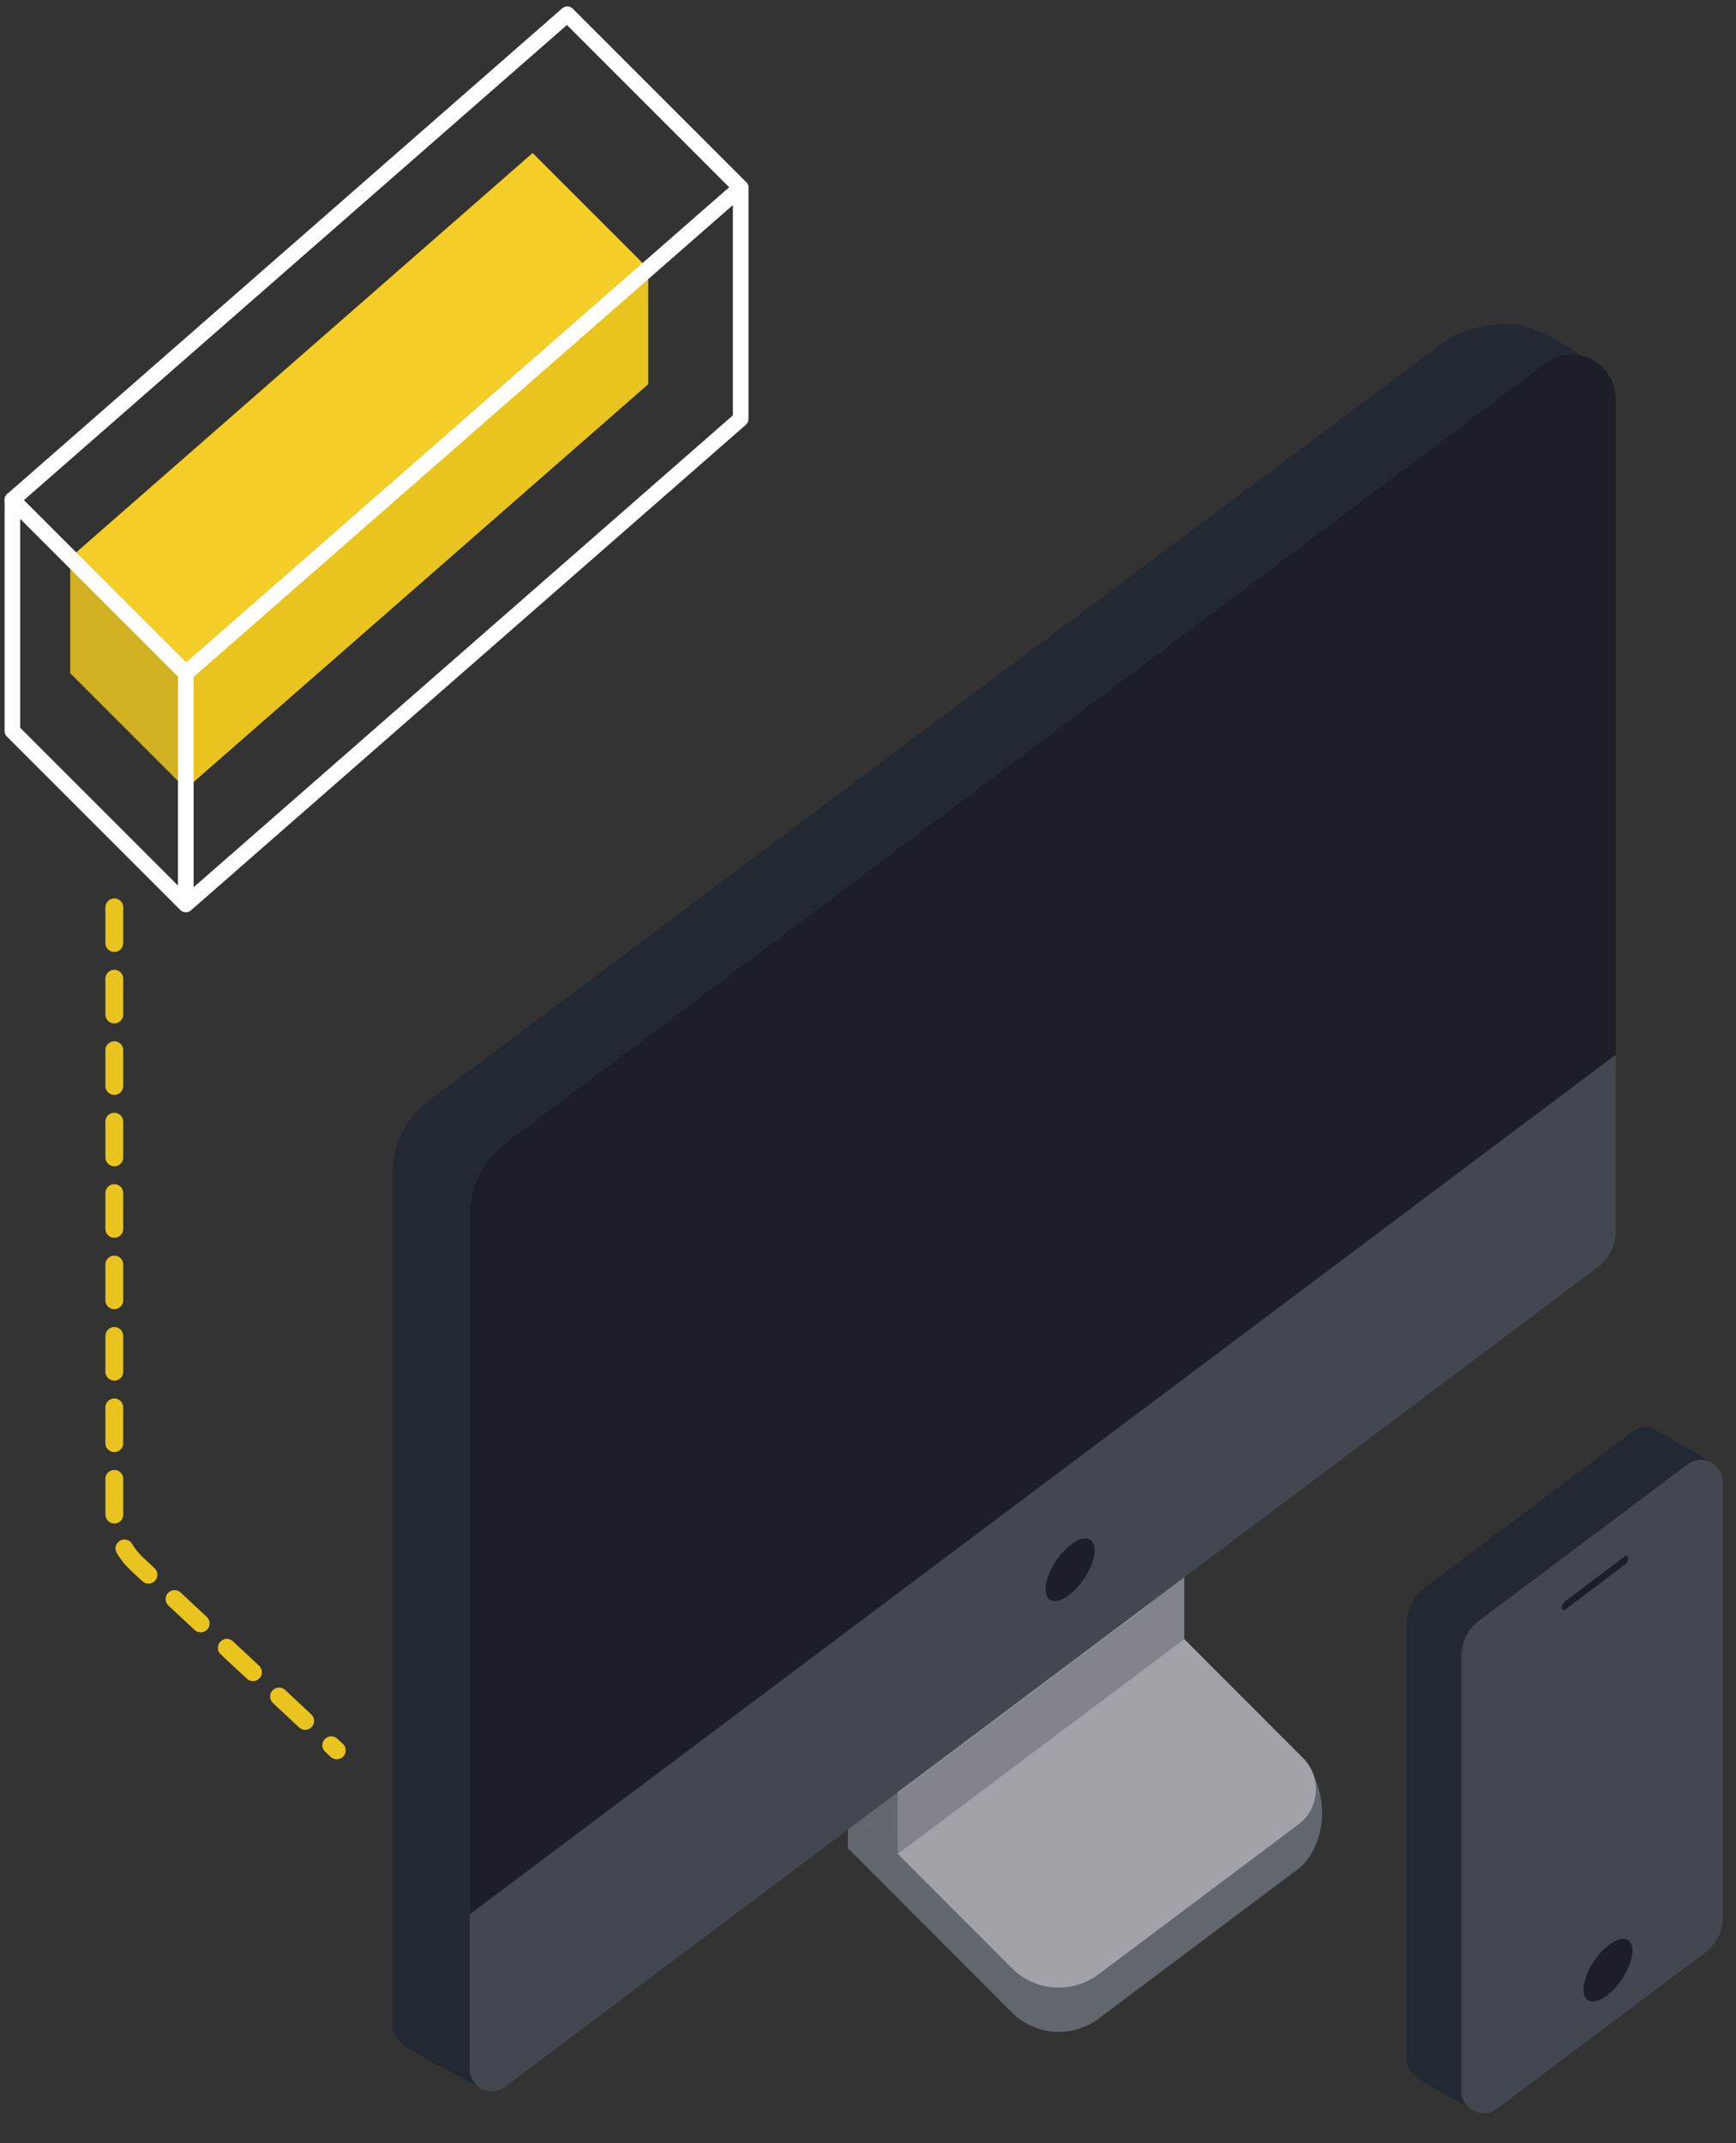 <svg xmlns="http://www.w3.org/2000/svg" width="243" height="300" viewBox="0 0 243 300">
    <rect x="0" y="0" width="243" height="300" fill="#333333" stroke="none"/>
    <g fill="none" fill-rule="evenodd">
        <g>
            <g>
                <g>
                    <g>
                        <path fill="#D1B021" d="M8.827 92.235L8.827 76.054 25.009 92.235 25.009 108.417z" transform="translate(-294 -1863) translate(265 1830) translate(30 35)"/>
                        <path fill="#E9C31E" d="M25.009 92.235L89.735 35.6 89.735 51.781 25.009 108.417z" transform="translate(-294 -1863) translate(265 1830) translate(30 35)"/>
                        <path fill="#F4CE26" d="M8.827 76.054L73.554 19.418 89.735 35.6 25.009 92.235z" transform="translate(-294 -1863) translate(265 1830) translate(30 35)"/>
                        <g stroke="#FFF" stroke-linejoin="round" stroke-width="2.188">
                            <path d="M25.009 92.235L102.68 24.272 102.68 56.636 25.009 124.598zM.736 100.326L.736 67.963 25.009 92.235 25.009 124.598z" transform="translate(-294 -1863) translate(265 1830) translate(30 35)"/>
                            <path d="M0.736 67.963L78.408 0 102.68 24.272 25.009 92.235z" transform="translate(-294 -1863) translate(265 1830) translate(30 35)"/>
                        </g>
                    </g>
                    <path stroke="#E9C31E" stroke-dasharray="5" stroke-linecap="round" stroke-width="2.5" d="M15 125v84.611c0 2.774 1.152 5.422 3.18 7.314l27.962 26.077h0" transform="translate(-294 -1863) translate(265 1830) translate(30 35)"/>
                    <g>
                        <g>
                            <path fill="#62666D" d="M12.01 22.236L.69 30.726l22.954 22.989c3.125 3.13 7.997 3.604 11.652 1.211l.49-.344 27.952-20.964c.233-.175.454-.366.66-.572.393-.393.891-6.536 1.157-6.995 3.09 5.762.87 11.16-1.157 13.186-.206.205-.427.397-.66.571L35.786 60.773c-3.699 2.774-8.875 2.404-12.142-.868L.69 36.917v-8.623l11.32-6.058z" transform="translate(-294 -1863) translate(265 1830) translate(30 35) translate(53.5 41) translate(63.488 178.783)"/>
                            <path fill="#A1A3A8" d="M.69 30.726L40.796.647l23.609 23.644c2.415 2.42 2.412 6.34-.007 8.755-.206.206-.427.397-.66.572L35.786 54.582c-3.699 2.774-8.875 2.404-12.142-.867L.69 30.726z" transform="translate(-294 -1863) translate(265 1830) translate(30 35) translate(53.5 41) translate(63.488 178.783)"/>
                        </g>
                        <g>
                            <path fill="#A1A3A8" d="M0.69 30.473L40.796 0.394 47.778 7.393 7.672 37.472z" transform="translate(-294 -1863) translate(265 1830) translate(30 35) translate(53.5 41) translate(63.488 170.497)"/>
                            <path fill="#62666D" d="M0.69 30.473L7.672 37.472 7.672 46.011 0.69 39.012z" transform="translate(-294 -1863) translate(265 1830) translate(30 35) translate(53.5 41) translate(63.488 170.497)"/>
                            <path fill="#81858B" d="M7.672 37.472L47.778 7.393 47.778 15.932 7.672 46.011z" transform="translate(-294 -1863) translate(265 1830) translate(30 35) translate(53.5 41) translate(63.488 170.497)"/>
                        </g>
                        <g>
                            <path fill="#232933" d="M166.343 6.357L15.72 116.608c-2.922 2.192-4.718 5.555-4.93 9.177l-.022.728 1.374 122.229c-7-3.569-10.841-5.81-11.524-6.722-.4-.535-.617-1.186-.617-1.854V120.637c0-3.901 1.839-7.575 4.963-9.912L146.77 4.726c3.217-2.137 5.713-2.773 9.389-2.768 2.45.004 5.845 1.47 10.183 4.4z" transform="translate(-294 -1863) translate(265 1830) translate(30 35) translate(53.5 41) translate(.481 .391)"/>
                            <path fill="#424750" d="M15.72 116.608L161.284 7.434c2.735-2.051 6.615-1.497 8.667 1.238.803 1.072 1.238 2.375 1.238 3.715V129c0 1.948-.918 3.783-2.476 4.952L15.719 248.698c-1.367 1.026-3.307.748-4.333-.62-.402-.535-.619-1.187-.619-1.856V126.513c0-3.897 1.835-7.567 4.952-9.905z" transform="translate(-294 -1863) translate(265 1830) translate(30 35) translate(53.5 41) translate(.481 .391)"/>
                            <path fill="#1C1F28" d="M94.807 179.758c1.896-1.507 3.432-4.265 3.432-6.16 0-1.896-1.536-2.21-3.432-.703-1.895 1.507-3.431 4.265-3.431 6.16 0 1.896 1.536 2.21 3.431.703zM15.72 116.608L161.284 7.434c2.735-2.051 6.615-1.497 8.667 1.238.803 1.072 1.238 2.375 1.238 3.715v91.851L10.767 224.555v-98.042c0-3.897 1.835-7.567 4.952-9.905z" transform="translate(-294 -1863) translate(265 1830) translate(30 35) translate(53.5 41) translate(.481 .391)"/>
                        </g>
                        <g>
                            <path fill="#232933" d="M42.313 4.883l-32.165 22.32c-1.417 1.063-2.304 2.676-2.454 4.425l-.022.528.878 63.042c-4.604-2.33-7.247-3.95-7.931-4.862C.217 89.8 0 89.148 0 88.478V27.58c0-1.948.917-3.783 2.476-4.952L31.661.738c.7-.524 1.55-.708 2.35-.58.509.083 3.276 1.658 8.302 4.725z" transform="translate(-294 -1863) translate(265 1830) translate(30 35) translate(53.5 41) translate(142.386 156.653)"/>
                            <path fill="#424750" d="M10.148 27.204L39.333 5.315c1.367-1.026 3.307-.748 4.333.62.402.535.619 1.187.619 1.856v60.9c0 1.948-.917 3.783-2.476 4.952L12.624 95.53c-1.367 1.026-3.307.749-4.333-.619-.402-.536-.62-1.187-.62-1.857v-60.9c0-1.948.918-3.782 2.477-4.951z" transform="translate(-294 -1863) translate(265 1830) translate(30 35) translate(53.5 41) translate(142.386 156.653)"/>
                            <path fill="#1C1F28" d="M22.198 24.496l8.358-6.315c.127-.096.309-.07.405.057.038.05.059.111.059.174 0 .366-.172.711-.464.932l-8.358 6.314c-.128.097-.31.071-.406-.056-.038-.05-.058-.111-.058-.174 0-.367.172-.711.464-.932zM28.194 79.55c1.895-1.507 3.431-4.266 3.431-6.16 0-1.896-1.536-2.21-3.431-.703-1.896 1.507-3.432 4.265-3.432 6.16 0 1.895 1.536 2.21 3.432.703z" transform="translate(-294 -1863) translate(265 1830) translate(30 35) translate(53.5 41) translate(142.386 156.653)"/>
                        </g>
                    </g>
                </g>
            </g>
        </g>
    </g>
</svg>
